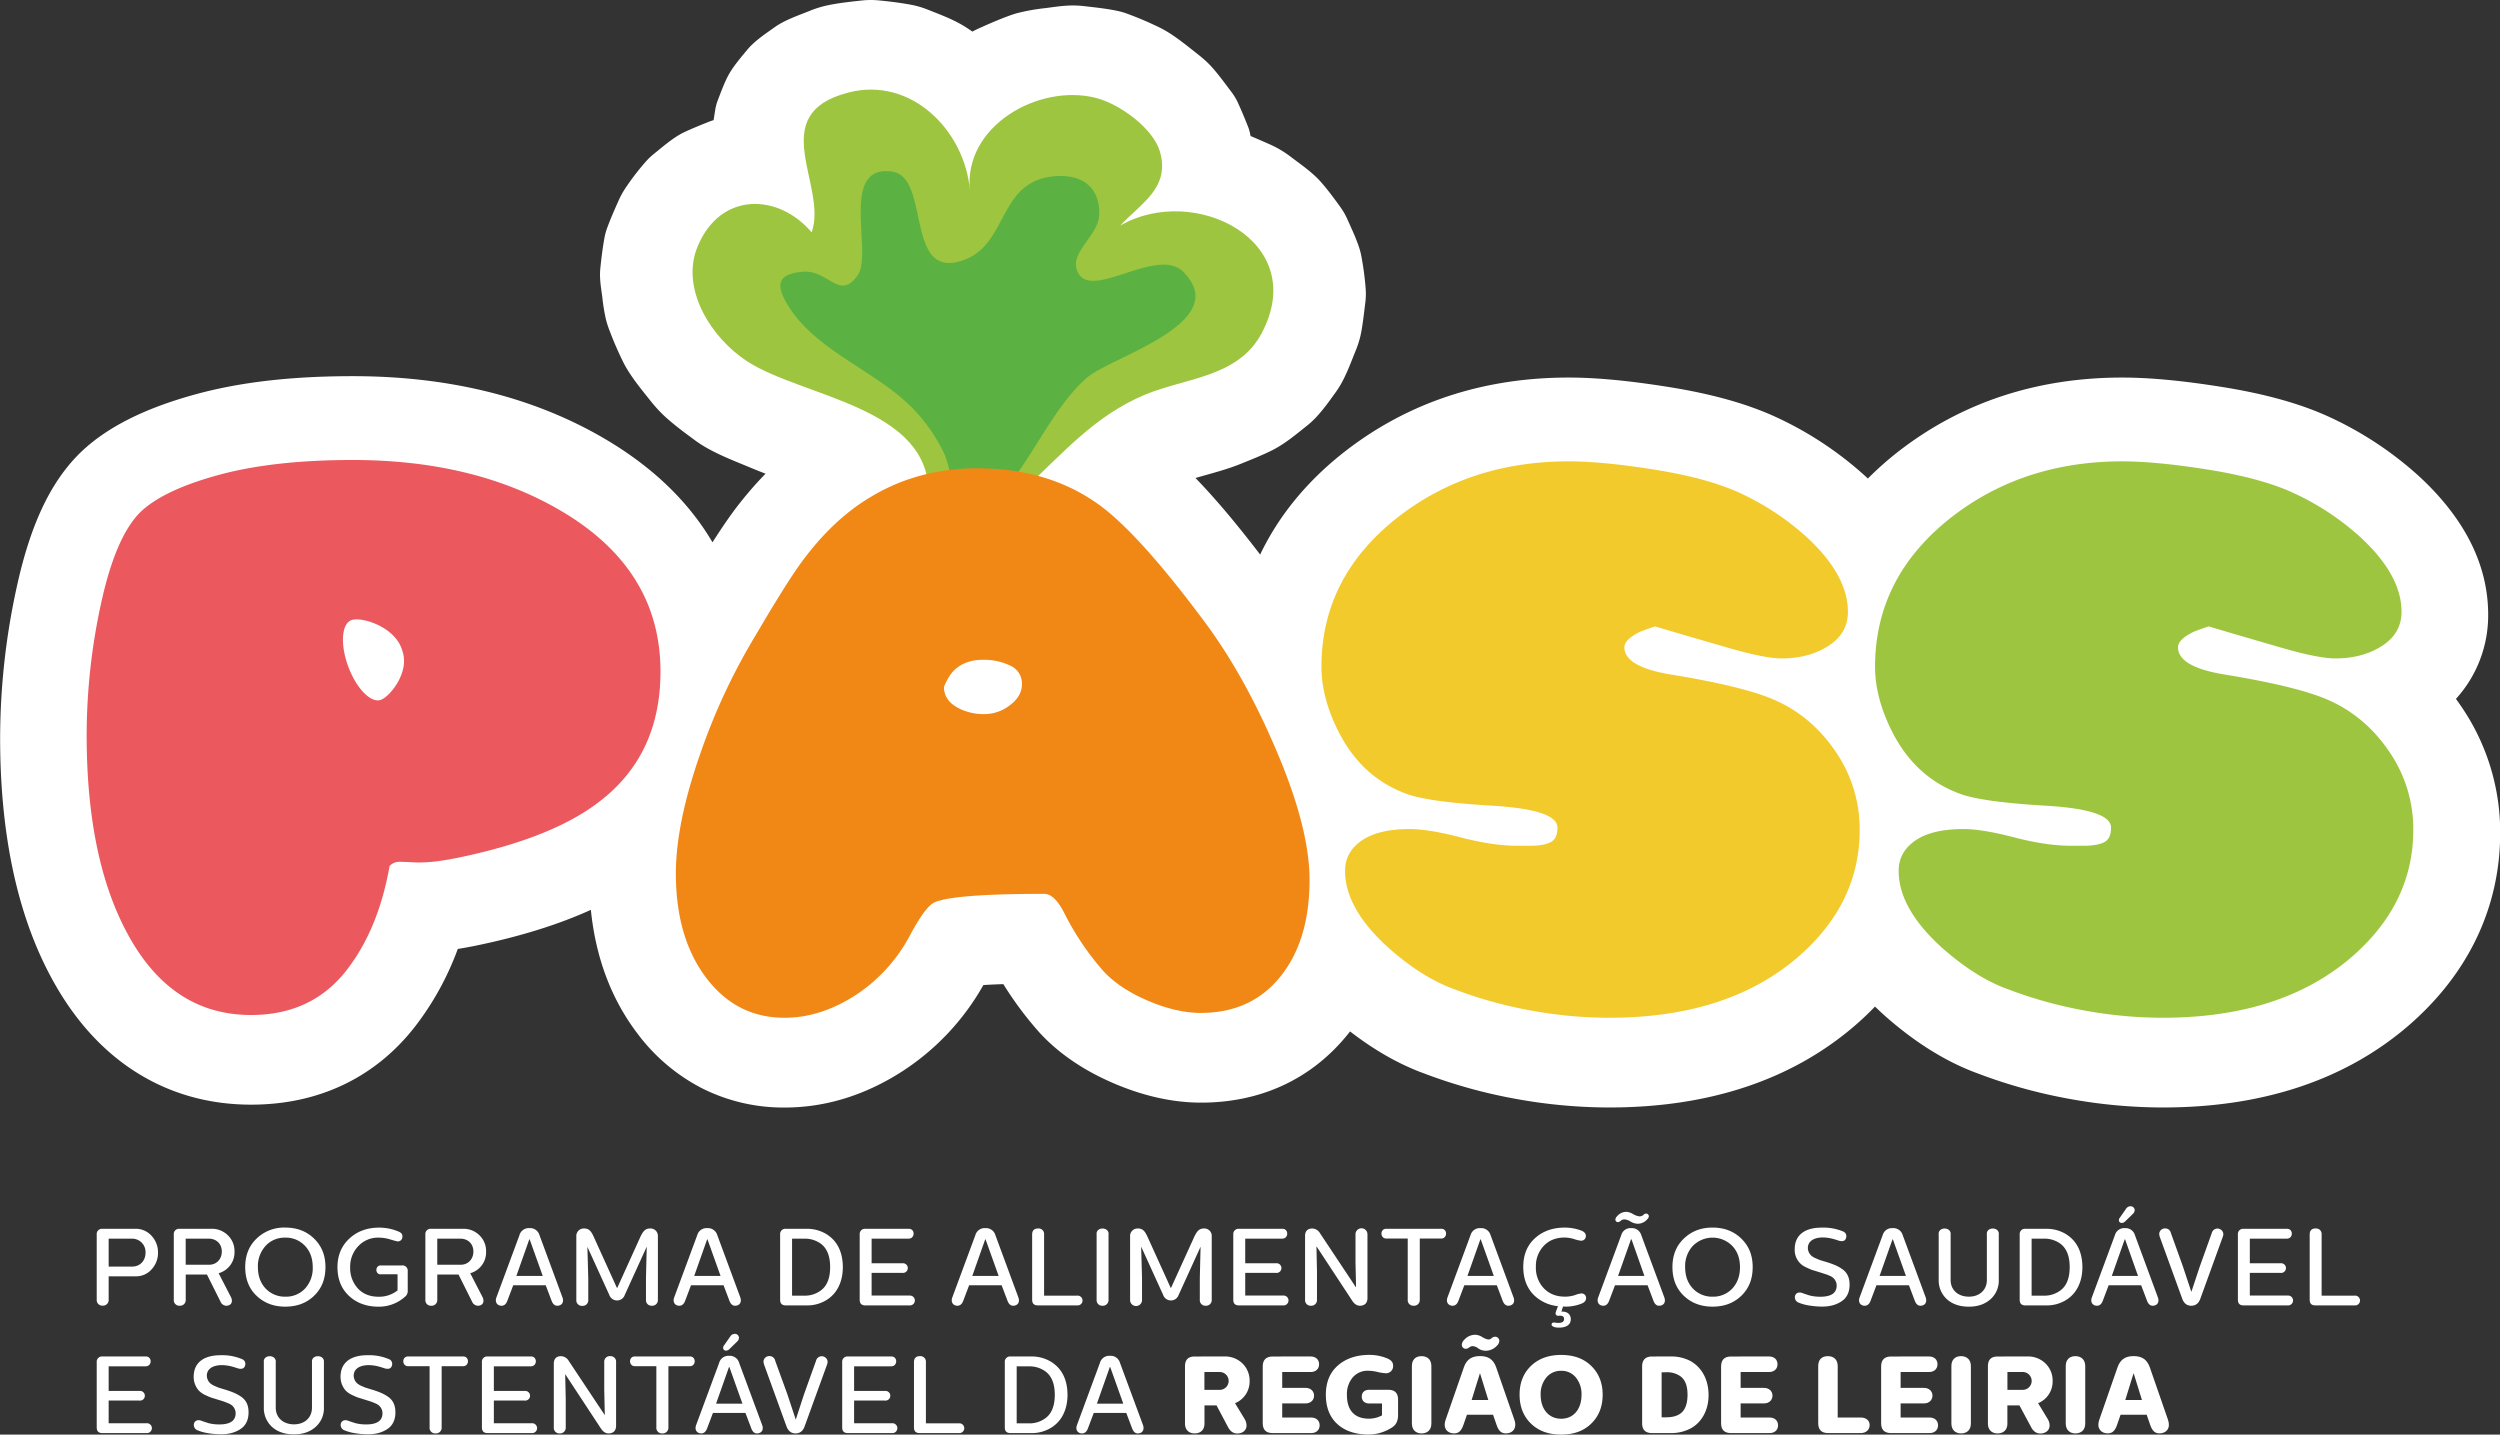<?xml version="1.0" encoding="UTF-8"?>
<svg xmlns="http://www.w3.org/2000/svg" id="Layer_1" data-name="Layer 1" viewBox="0 0 1351.06 775.29">
  <rect x="0" y="0" width="1351.06" height="775.29" fill="#333333" stroke="none"/>
  <defs>
    <style>.cls-1{fill:#fff;}.cls-2{fill:#9ec53f;}.cls-3{fill:#5bb242;}.cls-4{fill:#f18815;}.cls-5{fill:#f2ca2c;}.cls-6{fill:#eb585e;}</style>
  </defs>
  <path class="cls-1" d="M910.34,249.88c-.82-1.21-1.67-2.41-2.53-3.59a67.11,67.11,0,0,0,17.42-45.51c0-26.91-12.71-52.21-37.77-75.19l-.24-.21A190.84,190.84,0,0,0,839.34,93.9l-.22-.1c-15.55-7.1-34.39-12.35-57.59-16.07-21.47-3.43-39.15-5.1-54.08-5.1-46.12,0-86.82,13.44-121,40l-.11.08A177.77,177.77,0,0,0,590,127.2l-1.72-1.61-.23-.2A190.46,190.46,0,0,0,540.17,93.9l-.24-.11c-15.55-7.09-34.39-12.35-57.59-16.06-21.46-3.43-39.15-5.1-54.07-5.1-46.12,0-86.82,13.44-120.95,40l-.12.09c-20.33,15.9-35.63,34.63-45.62,55.57-12.83-16.78-24.35-30.43-34.95-41.38,2.57-.75,5.14-1.46,7.72-2.19,3.75-1.06,7.51-2.15,11.2-3.41,1.82-.62,3.63-1.29,5.41-2,5.62-2.29,11.33-4.51,16.78-7.22,7.1-3.52,13.17-8.68,19.33-13.59s11.05-12,15.53-18.2c4.75-6.61,7.61-14.89,10.61-22.24a51.93,51.93,0,0,0,3.06-10.28c.9-5.07,1.46-10.22,2.1-15.33.11-.88.2-1.77.26-2.66a38.63,38.63,0,0,0,0-4.69,155.59,155.59,0,0,0-2.26-17.48,35.19,35.19,0,0,0-1-4.29c-1.64-5.41-4.16-10.61-6.42-15.74-.59-1.32-1.22-2.6-1.93-3.85a39.41,39.41,0,0,0-2.36-3.62C301.37-24.44,298-29,294.3-33.19c-4.68-5.25-10.88-9.44-16.35-13.6a56.48,56.48,0,0,0-7.63-4.89q-2.06-1.08-4.18-2c-3.23-1.41-6.47-2.86-9.74-4.22-.1-.53-.21-1.06-.32-1.59-.19-.82-.4-1.63-.67-2.43-.11-.34-.24-.69-.37-1-1.68-4.27-3.5-8.63-5.4-12.8A30.25,30.25,0,0,0,247.27-80c-.45-.69-.94-1.36-1.44-2-3-4-6-8.11-9.28-11.94a54.8,54.8,0,0,0-3.8-4c-1.38-1.3-2.82-2.53-4.3-3.7-4.71-3.7-9.37-7.56-14.36-10.89a61.88,61.88,0,0,0-9.53-5.27,172.76,172.76,0,0,0-16.17-6.67,39.86,39.86,0,0,0-4.42-1.15c-5.82-1.2-11.78-1.81-17.67-2.49-1.54-.17-3.09-.28-4.64-.32-5.34-.15-10.52.66-15.82,1.37a109.6,109.6,0,0,0-15.72,2.79c-1.52.44-3,.93-4.51,1.48-5.41,2-10.72,4.32-16,6.69-1.21.55-2.39,1.14-3.56,1.76-1.27-.88-2.55-1.74-3.85-2.56-6.14-3.9-13.35-6.55-20-9.2a48.71,48.71,0,0,0-9.09-2.7c-5.73-1.09-11.54-1.79-17.34-2.37a46.29,46.29,0,0,0-5-.23c-1.57,0-3.13.11-4.69.28-6,.65-12.11,1.3-18.06,2.54a57.21,57.21,0,0,0-10,3.09c-5.85,2.38-13.32,4.86-18.8,8.78-4.81,3.43-10.87,7.4-14.88,12.26-3,3.62-6.75,8-9.37,12.35s-4.81,10.55-6.46,14.78A26.68,26.68,0,0,0-33-71.49c-.25,1.61-.52,3.28-.79,5-.88.27-1.75.57-2.6.91-4.56,1.82-9.18,3.66-13.61,5.78-.76.36-1.5.76-2.23,1.18-4.89,2.86-9.64,7-13.8,10.35a36.29,36.29,0,0,0-3.7,3.42A132.51,132.51,0,0,0-80.78-30.72a43.65,43.65,0,0,0-3,4.91c-.44.84-.85,1.69-1.24,2.55-2.17,4.82-4.32,9.7-6.16,14.66a35,35,0,0,0-1.65,6c-.94,5.25-1.6,10.61-2.15,15.9-.11,1-.17,2-.19,3.07-.1,4.29.66,8.52,1.23,12.77a99,99,0,0,0,2.07,12.5,51.53,51.53,0,0,0,2,6A184.71,184.71,0,0,0-82.2,65.15c3.93,7.39,9.5,14,14.66,20.49a73.05,73.05,0,0,0,8.78,9.24C-54.08,99-49,102.74-44,106.43q2.12,1.56,4.35,2.94c8.17,5,17.45,8.46,26.22,12.13,2.56,1.07,5.13,2.09,7.71,3.08a200.9,200.9,0,0,0-18,21.28l-.07.1c-3,4.14-6.53,9.32-10.6,15.71-11.66-19.85-30-39.34-58.09-55.86-38.27-22.52-84.11-33.93-136.26-33.93-33.38,0-61.41,3.26-85.71,10-28.15,7.8-48.63,18.39-62.6,32.36l-.44.45c-15.4,15.83-25.92,38.74-33.11,72.1a382.87,382.87,0,0,0-8.77,80.63c0,51.75,9.21,95.15,27.38,129,11.56,21.64,26.37,38.55,44,50.25,18.92,12.54,40.55,18.9,64.28,18.9,36.37,0,67-14.55,88.52-42.14a156.67,156.67,0,0,0,23.15-42c2.9-.47,6.1-1.05,9.66-1.76l.33-.07c23.89-4.95,44.41-11.35,61.93-19.31,2.6,25.76,11,48.11,25,66.62a101.63,101.63,0,0,0,34.81,29.68,97.73,97.73,0,0,0,44.9,10.54c21.79,0,43-6.45,63-19.19a133.56,133.56,0,0,0,44.41-47c2.88-.19,6.44-.36,10.79-.5a189.07,189.07,0,0,0,19.14,25.73l.54.6c10.28,11.17,23.81,20.38,40.18,27.36,16.09,6.87,31.9,10.35,47,10.35,32.37,0,59.82-12.79,79.35-37,.4-.49.79-1,1.17-1.48,13.26,10.26,26.72,17.89,40.15,22.75a278.46,278.46,0,0,0,49.1,13.64,283.25,283.25,0,0,0,50.76,4.71c53.64,0,98-14.65,132-43.55l.08-.07q6.17-5.26,11.6-10.92,2.79,2.73,5.8,5.42l.31.27c16.27,14.23,32.93,24.49,49.55,30.5a277.88,277.88,0,0,0,49.09,13.64,283.34,283.34,0,0,0,50.76,4.71c53.65,0,98.05-14.65,132-43.54l.09-.08c32.88-28.13,50.26-64.39,50.26-104.85A120.17,120.17,0,0,0,910.34,249.88Z" transform="translate(419.44 131.41)"></path>
  <path class="cls-2" d="M82,141.32a53,53,0,0,0,.38-5.36,30.09,30.09,0,0,1-3.87-8.62Z" transform="translate(419.44 131.41)"></path>
  <path class="cls-2" d="M186-9.49c11.1-12.09,26.84-20.19,21.52-39.66C204-62,185.57-75.28,172.83-78.5c-31.15-7.88-71.53,15.31-68.12,49.87C101.94-60.81,73.1-90.11,39.19-81.44c-45.79,11.7-11,50.6-20,75.61C1.53-26.8-30-28.21-42.46,1.85-52,24.91-34.72,51.63-15.44,64c30.12,19.35,98.9,24.49,97.82,72,11.64,17.47,38.33,9.27,52-3.38,21-19.38,37.83-39.38,64.87-50.7,22.06-9.24,50.39-9.32,63.09-33.15C289-1.27,225.61-32.55,186-9.49Z" transform="translate(419.44 131.41)"></path>
  <path class="cls-3" d="M220.05,15.51C205.48.89,167.72,33.59,162.34,13.77c-2.58-9.47,11.9-18.38,12.25-29,.53-16-10.41-22.53-25.39-20.81C120.41-32.7,125-.36,102.58,8.67,68.91,22.23,83.93-35.53,62.79-38.66c-29-4.29-10.32,44.3-18.71,56-10,14-15.64-3-29.57-1.89C-.65,16.62-.17,23.81,7.68,35.62,22,57.21,51.12,68.48,69.77,85.42a89.15,89.15,0,0,1,21,28.24c4.34,9.41,3.73,23.87,12.54,30.11a16.81,16.81,0,0,0,3,4.8c26.35-15.3,38.12-55.31,61.71-75.9C180.9,61.45,247.44,43,220.05,15.51Z" transform="translate(419.44 131.41)"></path>
  <path class="cls-4" d="M288.27,344.11q0,32.75-15.8,52.31T229.57,416q-13.19,0-28.6-6.58t-24.09-16a147.76,147.76,0,0,1-21.08-31.24q-5.27-10.53-10.91-10.53-48.55,0-59.08,4.51Q80.91,358,72.26,374.22a87.36,87.36,0,0,1-29.92,32.55Q23.71,418.62,4.52,418.62q-26,0-42.34-21.63t-16.37-56.27q0-27.09,13.17-64.73a333.4,333.4,0,0,1,30.11-64.35q16.54-28.23,24.84-39.52,16.93-23,37.25-35,25.59-15.43,57.58-15.44,39.13,0,66.61,20.33,22.2,16.56,58,65.1,19.95,27.48,36.13,65.11Q288.27,315.51,288.27,344.11ZM132.85,238.36a10.54,10.54,0,0,0-6.21-10,32.28,32.28,0,0,0-14.87-3.19q-10.92,0-16.93,7.15a31.75,31.75,0,0,0-4.14,7.53q0,7.51,8.28,11.66a29.81,29.81,0,0,0,13.54,3,22.47,22.47,0,0,0,13.93-4.89Q132.84,244.76,132.85,238.36Z" transform="translate(419.44 131.41)"></path>
  <path class="cls-5" d="M585.58,317q0,40.28-33.88,69.25-38,32.37-101.6,32.36a234.87,234.87,0,0,1-42.34-3.95,229.29,229.29,0,0,1-41.21-11.47q-16.94-6-35-21.83-24.09-21.45-24.08-42.15,0-10.17,9-16.37t26-6.21q10.17,0,27.48,4.51t30.48,4.52h7.15c4.76,0,8.4-.62,10.91-1.89s3.77-3.88,3.77-7.9q0-9.78-35.19-11.85t-46.86-6.59q-24.07-9-36.5-33.87-9-18.06-9-34.62,0-48.54,41.4-80.91,38.74-30.1,92.2-30.11,18.44,0,46.66,4.52t45.54,12.42a142.75,142.75,0,0,1,36.13,23.71q22.57,20.7,22.58,40.64,0,11.67-10.54,18.44t-25.21,6.77q-9,0-28.6-5.64t-39.9-11.67c-3.76,1.26-6.52,2.26-8.28,3q-8.28,4.14-8.27,8.27,0,10.54,24.83,14.68,39.14,6.39,55.7,13.54,20.33,8.67,33.5,28A73.89,73.89,0,0,1,585.58,317Z" transform="translate(419.44 131.41)"></path>
  <path class="cls-2" d="M884.76,317q0,40.28-33.87,69.25-38,32.37-101.61,32.36a235,235,0,0,1-42.34-3.95,229.29,229.29,0,0,1-41.21-11.47q-16.93-6-35-21.83-24.09-21.45-24.08-42.15,0-10.17,9-16.37t26-6.21q10.15,0,27.47,4.51t30.49,4.52h7.15c4.76,0,8.4-.62,10.91-1.89s3.76-3.88,3.76-7.9q0-9.78-35.18-11.85t-46.86-6.59q-24.09-9-36.5-33.87-9-18.06-9-34.62,0-48.54,41.4-80.91,38.76-30.1,92.2-30.11,18.43,0,46.67,4.52t45.53,12.42a142.81,142.81,0,0,1,36.14,23.71q22.58,20.7,22.57,40.64,0,11.67-10.53,18.44t-25.22,6.77q-9,0-28.6-5.64t-39.89-11.67c-3.77,1.26-6.53,2.26-8.28,3q-8.28,4.14-8.28,8.27,0,10.54,24.84,14.68,39.14,6.39,55.7,13.54,20.31,8.67,33.49,28A73.82,73.82,0,0,1,884.76,317Z" transform="translate(419.44 131.41)"></path>
  <path class="cls-6" d="M-116.29,144.65Q-163,117.19-228.81,117.18q-43.29,0-73.2,8.28t-42,20.32q-13.18,13.54-20.89,49.3a334.93,334.93,0,0,0-7.71,70.75q0,66.24,21.82,106.88,23.72,44.42,67,44.41,32.74,0,51.56-24.09,17.31-22.2,23.33-56.45a7.24,7.24,0,0,1,5.27-2.25c1.51,0,4.64.13,9.41.37a86.41,86.41,0,0,0,10.35-.57q4.69-.56,12.23-2.06,50.81-10.53,76.4-30.48,32.73-25.21,32.74-70Q-62.47,176.26-116.29,144.65Zm-114.94,84.19c-4.4-11.88-3.66-23.12,1.67-25.1s22.67,3.24,27.08,15.12c.12.34.2.66.31,1,.06.17.19.33.24.5s.06.39.11.59c3.58,11.08-6.77,24-11.78,25.85C-218.93,248.76-226.82,240.73-231.23,228.84Z" transform="translate(419.44 131.41)"></path>
  <path class="cls-1" d="M-346.41,532.66a11.42,11.42,0,0,1,8.87,3.78,13,13,0,0,1,3.49,9,13,13,0,0,1-3.43,9.11,11.1,11.1,0,0,1-8.75,3.79h-14.49v12.54a3.06,3.06,0,0,1-3.26,3.31,3,3,0,0,1-3.19-3.31V535.74a2.81,2.81,0,0,1,3-3.08ZM-360.72,538v15.08h12.77c4.2,0,7.16-3.19,7.16-7.51A7.22,7.22,0,0,0-348.3,538Z" transform="translate(419.44 131.41)"></path>
  <path class="cls-1" d="M-305.43,532.66a12.24,12.24,0,0,1,9.17,3.55,11.74,11.74,0,0,1,3.55,8.75,11.71,11.71,0,0,1-8.58,11.71l6.57,12.72a4.24,4.24,0,0,1,.59,2.19c0,1.83-1.42,2.66-3,2.66a3.47,3.47,0,0,1-3.13-2.19l-7.34-14.67h-11.47v13.55a3.06,3.06,0,0,1-3.25,3.31,3,3,0,0,1-3.2-3.31V535.74a2.82,2.82,0,0,1,3-3.08ZM-319.09,538v14.08h12.72c4,0,6.8-3.08,6.8-7.1,0-4.2-2.9-7-7.16-7Z" transform="translate(419.44 131.41)"></path>
  <path class="cls-1" d="M-249.66,538c4.08,4,6.1,9,6.1,15.38s-2,11.47-6.1,15.44-9.28,5.91-15.61,5.91-11.47-2-15.56-5.91-6.09-9.11-6.09-15.44,2-11.42,6.09-15.38a21.4,21.4,0,0,1,15.56-6C-258.94,532-253.74,534-249.66,538Zm-26.2,3.85a16.16,16.16,0,0,0-4.2,11.53c0,4.79,1.42,8.63,4.2,11.59a14.32,14.32,0,0,0,10.65,4.38A14.09,14.09,0,0,0-254.62,565a16.26,16.26,0,0,0,4.19-11.59c0-4.79-1.42-8.64-4.19-11.53a14,14,0,0,0-10.65-4.44A13.93,13.93,0,0,0-275.86,541.83Z" transform="translate(419.44 131.41)"></path>
  <path class="cls-1" d="M-204.06,534.14c1.6.65,2.25,1.65,2.07,3a2.41,2.41,0,0,1-2.78,2.3c-.3-.06-1.54-.35-3.67-1a21.07,21.07,0,0,0-6.27-1,14.51,14.51,0,0,0-11.17,4.67,15.91,15.91,0,0,0-4.32,11.36,16.22,16.22,0,0,0,4.14,11.41c2.78,3,6.5,4.5,11.29,4.5a16,16,0,0,0,10.18-3.43v-8.7h-8.87c-3.43.36-3.43-5,0-4.79h11.23a2.85,2.85,0,0,1,3.14,3.08v10.59a3.89,3.89,0,0,1-1.54,3.31,21.14,21.14,0,0,1-14.14,5.32c-6.62,0-12-2-16.14-5.91s-6.15-9.11-6.15-15.44,2.13-11.42,6.33-15.38,9.64-6,16.2-6A26.71,26.71,0,0,1-204.06,534.14Z" transform="translate(419.44 131.41)"></path>
  <path class="cls-1" d="M-169.46,532.66a12.22,12.22,0,0,1,9.16,3.55,11.74,11.74,0,0,1,3.55,8.75,11.71,11.71,0,0,1-8.57,11.71l6.56,12.72a4.15,4.15,0,0,1,.59,2.19c0,1.83-1.42,2.66-3,2.66a3.49,3.49,0,0,1-3.14-2.19l-7.33-14.67h-11.48v13.55a3.06,3.06,0,0,1-3.25,3.31,3,3,0,0,1-3.19-3.31V535.74a2.81,2.81,0,0,1,3-3.08ZM-183.13,538v14.08h12.72c4,0,6.8-3.08,6.8-7.1,0-4.2-2.9-7-7.15-7Z" transform="translate(419.44 131.41)"></path>
  <path class="cls-1" d="M-115.47,569.74c1,2.78-.53,4.5-2.84,4.5-1.42,0-2.42-1-3.07-2.78l-3.14-8.28h-17.56l-3.14,8.28c-.65,1.83-1.71,2.78-3.19,2.78-2.19,0-3.73-1.78-2.78-4.44l12.48-33.71a5.2,5.2,0,0,1,5.38-3.79,5.26,5.26,0,0,1,5.44,3.79Zm-17.74-31.4h-.18l-7,19.81h14.26Z" transform="translate(419.44 131.41)"></path>
  <path class="cls-1" d="M-63.9,536.74v34.19a3.06,3.06,0,0,1-3.25,3.31,3,3,0,0,1-3.19-3.31V559.27l.41-16.79H-70l-11.83,26a4.36,4.36,0,0,1-4.14,2.9,4.43,4.43,0,0,1-4.2-3l-11.77-25.84H-102l.47,16.79v11.66a3,3,0,0,1-3.19,3.31,3,3,0,0,1-3.26-3.31V536.8a4.05,4.05,0,0,1,4.14-4.32c2.66,0,3.85,1.36,5.27,4.5l12.53,27.62h.18l12.54-27.68c1.48-3.08,2.66-4.44,5.32-4.44A4,4,0,0,1-63.9,536.74Z" transform="translate(419.44 131.41)"></path>
  <path class="cls-1" d="M-19.36,569.74c.94,2.78-.54,4.5-2.84,4.5-1.42,0-2.43-1-3.08-2.78l-3.13-8.28H-46l-3.13,8.28c-.65,1.83-1.72,2.78-3.2,2.78-2.19,0-3.72-1.78-2.78-4.44l12.48-33.71a5.2,5.2,0,0,1,5.38-3.79,5.28,5.28,0,0,1,5.45,3.79Zm-17.75-31.4h-.17l-7,19.81h14.25Z" transform="translate(419.44 131.41)"></path>
  <path class="cls-1" d="M16.83,532.66a20.29,20.29,0,0,1,9.88,2.6c6.15,3.61,9.28,9.64,9.34,18.1,0,7.75-3,14.49-9.34,18.1a19.62,19.62,0,0,1-9.88,2.6H5.24c-2.07,0-3.08-1-3.08-3.08V535.74a2.83,2.83,0,0,1,3.08-3.08ZM8.61,538V568.8h6.8a14.34,14.34,0,0,0,8.46-2.61c3.55-2.42,5.32-6.74,5.32-12.83,0-6.45-2-10.82-5.86-13.19A14.63,14.63,0,0,0,15.41,538Z" transform="translate(419.44 131.41)"></path>
  <path class="cls-1" d="M71.42,532.66c3.84-.3,3.84,5.5,0,5.32H51.6v13.31H68.22a2.62,2.62,0,1,1,0,5.2H51.6v12.25H72.07a2.67,2.67,0,1,1,0,5.32H48.23c-2.07,0-3.07-1-3.07-3.08V535.74a2.83,2.83,0,0,1,3.07-3.08Z" transform="translate(419.44 131.41)"></path>
  <path class="cls-1" d="M130.91,569.74c1,2.78-.53,4.5-2.84,4.5-1.42,0-2.42-1-3.07-2.78l-3.14-8.28H104.3l-3.14,8.28c-.65,1.83-1.71,2.78-3.19,2.78-2.19,0-3.73-1.78-2.78-4.44l12.48-33.71a5.2,5.2,0,0,1,5.38-3.79,5.27,5.27,0,0,1,5.44,3.79Zm-17.74-31.4H113l-7,19.81h14.26Z" transform="translate(419.44 131.41)"></path>
  <path class="cls-1" d="M144.81,535.79v33h17.8a2.65,2.65,0,1,1,0,5.26H141.44c-2.07,0-3.08-1-3.08-3.08V535.79c0-2.18,1.07-3.31,3.2-3.31A3,3,0,0,1,144.81,535.79Z" transform="translate(419.44 131.41)"></path>
  <path class="cls-1" d="M179.64,570.93a3.06,3.06,0,0,1-3.25,3.31,3,3,0,0,1-3.19-3.31V535.79c-.54-4.37,6.92-4.37,6.44,0Z" transform="translate(419.44 131.41)"></path>
  <path class="cls-1" d="M235.41,536.74v34.19a3.06,3.06,0,0,1-3.25,3.31,3,3,0,0,1-3.19-3.31V559.27l.41-16.79h-.06l-11.83,26a4.36,4.36,0,0,1-4.14,2.9,4.43,4.43,0,0,1-4.2-3l-11.77-25.84h-.11l.47,16.79v11.66a3.23,3.23,0,1,1-6.45,0V536.8a4.05,4.05,0,0,1,4.14-4.32c2.66,0,3.85,1.36,5.27,4.5l12.54,27.62h.17L226,536.92c1.48-3.08,2.66-4.44,5.32-4.44A4,4,0,0,1,235.41,536.74Z" transform="translate(419.44 131.41)"></path>
  <path class="cls-1" d="M273.32,532.66c3.85-.3,3.85,5.5,0,5.32H253.51v13.31h16.62a2.62,2.62,0,1,1,0,5.2H253.51v12.25H274a2.67,2.67,0,1,1,0,5.32H250.14c-2.07,0-3.08-1-3.08-3.08V535.74a2.83,2.83,0,0,1,3.08-3.08Z" transform="translate(419.44 131.41)"></path>
  <path class="cls-1" d="M319.57,535.79V570.1c0,2.6-1.48,4.14-4.08,4.14-1.66,0-3.08-1-4.2-2.78L292.13,542.3H292l.29,13.43v15.2a3.08,3.08,0,0,1-3.31,3.31,3,3,0,0,1-3.13-3.31V536.5c0-2.54,1.36-4,3.9-4a5,5,0,0,1,4.2,2.6l19.34,29.1h.12l-.3-13.48V535.79a3.23,3.23,0,1,1,6.45,0Z" transform="translate(419.44 131.41)"></path>
  <path class="cls-1" d="M359.19,532.66c3.85-.3,3.79,5.5,0,5.26H347.84v33a3.08,3.08,0,0,1-3.31,3.31,3,3,0,0,1-3.2-3.31v-33H330c-3.79.24-3.85-5.56,0-5.26Z" transform="translate(419.44 131.41)"></path>
  <path class="cls-1" d="M398.52,569.74c1,2.78-.53,4.5-2.83,4.5-1.42,0-2.43-1-3.08-2.78l-3.14-8.28H371.91l-3.14,8.28c-.65,1.83-1.71,2.78-3.19,2.78-2.19,0-3.73-1.78-2.78-4.44l12.48-33.71a5.2,5.2,0,0,1,5.38-3.79,5.26,5.26,0,0,1,5.44,3.79Zm-17.74-31.4h-.18l-7,19.81h14.25Z" transform="translate(419.44 131.41)"></path>
  <path class="cls-1" d="M414.85,541.89a15.75,15.75,0,0,0-4.26,11.41,16,16,0,0,0,4.31,11.53c2.9,3,6.69,4.5,11.42,4.5a17.48,17.48,0,0,0,5.38-.83,13.86,13.86,0,0,1,3.31-.89,2.44,2.44,0,0,1,2.72,2.37c.06,1.36-.77,2.42-2.36,3.07a23,23,0,0,1-9.17,1.66c-.24,0-.77-.06-.95-.06l-.88,2.78c2.84-.24,5.08,1.24,5.08,4.08,0,3.26-2.78,4.56-6.38,4.56a8,8,0,0,1-2.67-.36c-1-.41-1.47-.89-1.3-1.54s.71-1,1.66-.82a12.57,12.57,0,0,0,2.07.17c1.95,0,3-.71,3-2.07s-.77-1.83-2.31-1.83c-.18,0-.65.06-.83.06-1.24,0-1.71-.89-1.3-2.13l1.12-3.08a21.52,21.52,0,0,1-13.66-6.68c-3.37-3.78-5.08-8.63-5.08-14.49,0-6.51,2.07-11.65,6.27-15.5s9.58-5.79,16.26-5.79a25.7,25.7,0,0,1,8.93,1.65c1.6.66,2.43,1.66,2.37,3a2.49,2.49,0,0,1-2.72,2.43,15.58,15.58,0,0,1-3.49-.83,19.76,19.76,0,0,0-5.21-.89C421.47,537.39,417.68,538.87,414.85,541.89Z" transform="translate(419.44 131.41)"></path>
  <path class="cls-1" d="M480,569.74c1,2.78-.53,4.5-2.84,4.5-1.42,0-2.42-1-3.07-2.78l-3.14-8.28H453.34l-3.13,8.28c-.65,1.83-1.71,2.78-3.19,2.78-2.19,0-3.73-1.78-2.78-4.44l12.48-33.71a5.19,5.19,0,0,1,5.38-3.79,5.27,5.27,0,0,1,5.44,3.79Zm-8.34-43.94a2.47,2.47,0,0,1-.83,1.65,6.83,6.83,0,0,1-5.2,2.49,8.1,8.1,0,0,1-3.85-1.18,7.24,7.24,0,0,0-3.31-1.19,3.26,3.26,0,0,0-2.19.89,2,2,0,0,1-1.3.59,1.36,1.36,0,0,1-1.42-1.42,2.47,2.47,0,0,1,.83-1.65,6.61,6.61,0,0,1,5.09-2.49,7.93,7.93,0,0,1,3.66,1.24c2.9,1.6,4.5,1.48,5.68.3a1.82,1.82,0,0,1,1.36-.59A1.43,1.43,0,0,1,471.62,525.8Zm-9.4,12.54H462l-7,19.81h14.25Z" transform="translate(419.44 131.41)"></path>
  <path class="cls-1" d="M521.65,538c4.08,4,6.1,9,6.1,15.38s-2,11.47-6.1,15.44-9.28,5.91-15.61,5.91-11.47-2-15.55-5.91-6.1-9.11-6.1-15.44,2-11.42,6.1-15.38,9.22-6,15.55-6S517.57,534,521.65,538Zm-26.2,3.85a16.16,16.16,0,0,0-4.2,11.53c0,4.79,1.42,8.63,4.2,11.59a14.32,14.32,0,0,0,10.65,4.38A14.09,14.09,0,0,0,516.69,565c2.78-3,4.2-6.8,4.2-11.59s-1.42-8.64-4.2-11.53a14.92,14.92,0,0,0-21.24,0Z" transform="translate(419.44 131.41)"></path>
  <path class="cls-1" d="M576.54,534.08a2.72,2.72,0,0,1,1.83,2.84c-.3,2.13-1.6,2.84-4,2.19-.48-.18-2.31-.77-3.49-1.07a23,23,0,0,0-5.21-.71c-5.2.06-8.1,2.25-8.1,5.74a5.79,5.79,0,0,0,1.83,4.08,9.77,9.77,0,0,0,2.19,1.36l2.37,1,2.9.88a52.85,52.85,0,0,1,5,1.72,21.75,21.75,0,0,1,4,2.13c2.9,1.89,4.26,4.67,4.26,8.63s-1.42,7-4.26,8.93-6.56,3-11.11,2.9a46.36,46.36,0,0,1-6.87-.65,23.35,23.35,0,0,1-5.26-1.48,3.08,3.08,0,0,1-2.07-3.13c.18-1.84,1.72-2.72,3.67-2.19l1.3.47,2.9.95a23.43,23.43,0,0,0,5.85.71c5.92,0,8.87-2,8.87-6.09a5.57,5.57,0,0,0-1.77-4,6.72,6.72,0,0,0-2.13-1.3,23.06,23.06,0,0,0-2.48-.94l-3-.95-4-1.24c-1-.36-2.13-.89-3.49-1.54a10.15,10.15,0,0,1-5.8-9.64c0-7.87,5.74-11.65,14.49-11.65A27.32,27.32,0,0,1,576.54,534.08Z" transform="translate(419.44 131.41)"></path>
  <path class="cls-1" d="M621.25,569.74c.94,2.78-.54,4.5-2.84,4.5-1.42,0-2.43-1-3.08-2.78l-3.13-8.28H594.63l-3.13,8.28c-.65,1.83-1.72,2.78-3.2,2.78-2.18,0-3.72-1.78-2.78-4.44L598,536.09a5.2,5.2,0,0,1,5.39-3.79,5.27,5.27,0,0,1,5.44,3.79Zm-17.75-31.4h-.17l-7,19.81h14.25Z" transform="translate(419.44 131.41)"></path>
  <path class="cls-1" d="M660.75,560.16a13.45,13.45,0,0,1-4.49,10.59c-3,2.66-6.86,4-11.71,4s-8.93-1.36-11.89-4.08a13.74,13.74,0,0,1-4.38-10.47V535.79c-.53-4.37,6.92-4.37,6.45,0v24.55c0,5.38,4,9,9.88,9,5.73,0,9.7-3.61,9.7-9V535.79c-.54-4.37,6.92-4.37,6.44,0Z" transform="translate(419.44 131.41)"></path>
  <path class="cls-1" d="M686.71,532.66a20.26,20.26,0,0,1,9.88,2.6c6.15,3.61,9.29,9.64,9.35,18.1,0,7.75-3,14.49-9.35,18.1a19.62,19.62,0,0,1-9.88,2.6H675.12c-2.07,0-3.07-1-3.07-3.08V535.74a2.83,2.83,0,0,1,3.07-3.08ZM678.49,538V568.8h6.8a14.29,14.29,0,0,0,8.46-2.61c3.55-2.42,5.32-6.74,5.32-12.83,0-6.45-2-10.82-5.85-13.19a14.68,14.68,0,0,0-7.93-2.19Z" transform="translate(419.44 131.41)"></path>
  <path class="cls-1" d="M746.74,569.74c1,2.78-.53,4.5-2.84,4.5-1.42,0-2.42-1-3.07-2.78l-3.14-8.28H720.13L717,571.46c-.65,1.83-1.71,2.78-3.19,2.78-2.19,0-3.73-1.78-2.78-4.44l12.48-33.71a5.2,5.2,0,0,1,5.38-3.79,5.27,5.27,0,0,1,5.44,3.79ZM729,538.34h-.18l-7,19.81H736Zm5.2-15.56a3.32,3.32,0,0,1-1.18,2l-4,3.91a2.61,2.61,0,0,1-1.83.82,1.51,1.51,0,0,1-1.54-1.47,2.52,2.52,0,0,1,.59-1.48l3.19-4.56a3,3,0,0,1,2.61-1.53A2.2,2.2,0,0,1,734.2,522.78Z" transform="translate(419.44 131.41)"></path>
  <path class="cls-1" d="M782.11,535.44a4.73,4.73,0,0,1-.3,1.54l-12.18,33.59c-.89,2.43-2.54,3.67-4.85,3.67s-3.9-1.24-4.85-3.67L747.75,537a10.14,10.14,0,0,1-.3-1.54,3.09,3.09,0,0,1,3.31-3,3.05,3.05,0,0,1,3,2.49l6.45,17.92,4.55,13.72h.12L769.39,553l6.45-18a3.18,3.18,0,0,1,6.27.47Z" transform="translate(419.44 131.41)"></path>
  <path class="cls-1" d="M816.23,532.66c3.85-.3,3.85,5.5,0,5.32H796.42v13.31H813a2.62,2.62,0,1,1,0,5.2H796.42v12.25h20.46a2.67,2.67,0,1,1,0,5.32H793.05c-2.07,0-3.08-1-3.08-3.08V535.74a2.83,2.83,0,0,1,3.08-3.08Z" transform="translate(419.44 131.41)"></path>
  <path class="cls-1" d="M835.22,535.79v33H853a2.65,2.65,0,1,1,0,5.26H831.84c-2.07,0-3.07-1-3.07-3.08V535.79c0-2.18,1.06-3.31,3.19-3.31A3,3,0,0,1,835.22,535.79Z" transform="translate(419.44 131.41)"></path>
  <path class="cls-1" d="M-340.91,601.66c3.84-.3,3.84,5.5,0,5.32h-19.81v13.31h16.62a2.62,2.62,0,1,1,0,5.2h-16.62v12.25h20.46a2.67,2.67,0,1,1,0,5.32H-364.1c-2.07,0-3.07-1-3.07-3.08V604.73a2.82,2.82,0,0,1,3.07-3.07Z" transform="translate(419.44 131.41)"></path>
  <path class="cls-1" d="M-288.69,603.08a2.71,2.71,0,0,1,1.83,2.84c-.29,2.12-1.59,2.83-4,2.18-.47-.17-2.31-.76-3.49-1.06a22.22,22.22,0,0,0-5.2-.71c-5.21.06-8.11,2.25-8.11,5.74a5.76,5.76,0,0,0,1.84,4.08,9.67,9.67,0,0,0,2.19,1.36l2.36,1,2.9.89a50.48,50.48,0,0,1,5,1.72,22.61,22.61,0,0,1,4,2.12c2.9,1.9,4.26,4.68,4.26,8.64s-1.42,7-4.26,8.93-6.57,3-11.12,2.9a46.23,46.23,0,0,1-6.86-.65,23.73,23.73,0,0,1-5.26-1.48,3.08,3.08,0,0,1-2.07-3.14c.17-1.83,1.71-2.72,3.66-2.18l1.3.47,2.9.95a23.52,23.52,0,0,0,5.86.71c5.91,0,8.87-2,8.87-6.1a5.57,5.57,0,0,0-1.78-4A6.77,6.77,0,0,0-296,627c-1-.41-1.84-.77-2.49-1l-3-.94-4-1.24c-.95-.36-2.13-.89-3.49-1.54a11.14,11.14,0,0,1-3.07-2.25,11.12,11.12,0,0,1-2.72-7.39c0-7.87,5.73-11.65,14.49-11.65A27.27,27.27,0,0,1-288.69,603.08Z" transform="translate(419.44 131.41)"></path>
  <path class="cls-1" d="M-244.39,629.16a13.44,13.44,0,0,1-4.5,10.59c-3,2.66-6.86,4-11.71,4s-8.93-1.36-11.89-4.08a13.77,13.77,0,0,1-4.37-10.47V604.79c-.54-4.37,6.92-4.37,6.44,0v24.55c0,5.38,4,9,9.88,9,5.74,0,9.7-3.61,9.7-9V604.79c-.53-4.37,6.92-4.37,6.45,0Z" transform="translate(419.44 131.41)"></path>
  <path class="cls-1" d="M-209.32,603.08a2.71,2.71,0,0,1,1.83,2.84c-.3,2.12-1.6,2.83-4,2.18-.48-.17-2.31-.76-3.49-1.06a22.31,22.31,0,0,0-5.21-.71c-5.2.06-8.1,2.25-8.1,5.74a5.79,5.79,0,0,0,1.83,4.08,10.15,10.15,0,0,0,2.19,1.36l2.37,1,2.9.89a50.15,50.15,0,0,1,5,1.72,22.33,22.33,0,0,1,4,2.12c2.89,1.9,4.25,4.68,4.25,8.64s-1.42,7-4.25,8.93-6.57,3-11.12,2.9a46.11,46.11,0,0,1-6.86-.65,23.85,23.85,0,0,1-5.27-1.48,3.08,3.08,0,0,1-2.07-3.14c.18-1.83,1.72-2.72,3.67-2.18l1.3.47,2.9.95a23.43,23.43,0,0,0,5.85.71c5.92,0,8.87-2,8.87-6.1a5.57,5.57,0,0,0-1.77-4,6.72,6.72,0,0,0-2.13-1.3,25.91,25.91,0,0,0-2.48-1l-3-.94-4-1.24c-.95-.36-2.13-.89-3.49-1.54a11.21,11.21,0,0,1-3.08-2.25,11.12,11.12,0,0,1-2.72-7.39c0-7.87,5.74-11.65,14.49-11.65A27.32,27.32,0,0,1-209.32,603.08Z" transform="translate(419.44 131.41)"></path>
  <path class="cls-1" d="M-169.4,601.66c3.84-.3,3.78,5.5,0,5.26h-11.36v33a3.08,3.08,0,0,1-3.31,3.32,3,3,0,0,1-3.2-3.32v-33h-11.35c-3.79.24-3.85-5.56,0-5.26Z" transform="translate(419.44 131.41)"></path>
  <path class="cls-1" d="M-132.74,601.66c3.85-.3,3.85,5.5,0,5.32h-19.81v13.31h16.62a2.62,2.62,0,1,1,0,5.2h-16.62v12.25h20.46a2.67,2.67,0,1,1,0,5.32h-23.83c-2.07,0-3.08-1-3.08-3.08V604.73a2.83,2.83,0,0,1,3.08-3.07Z" transform="translate(419.44 131.41)"></path>
  <path class="cls-1" d="M-86.49,604.79V639.1c0,2.6-1.48,4.14-4.08,4.14-1.66,0-3.08-1-4.2-2.78l-19.16-29.16H-114l.3,13.42v15.2a3.08,3.08,0,0,1-3.32,3.32,3,3,0,0,1-3.13-3.32V605.5c0-2.54,1.36-4,3.9-4a5,5,0,0,1,4.2,2.6l19.34,29.1h.12l-.3-13.48V604.79a3,3,0,0,1,3.26-3.31A3,3,0,0,1-86.49,604.79Z" transform="translate(419.44 131.41)"></path>
  <path class="cls-1" d="M-46.87,601.66c3.85-.3,3.79,5.5,0,5.26H-58.22v33a3.08,3.08,0,0,1-3.31,3.32,3,3,0,0,1-3.2-3.32v-33H-76.08c-3.79.24-3.85-5.56,0-5.26Z" transform="translate(419.44 131.41)"></path>
  <path class="cls-1" d="M-7.54,638.74c1,2.78-.53,4.5-2.83,4.5-1.42,0-2.43-1-3.08-2.78l-3.13-8.28H-34.15l-3.13,8.28c-.66,1.83-1.72,2.78-3.2,2.78-2.19,0-3.72-1.78-2.78-4.44l12.48-33.71a5.19,5.19,0,0,1,5.38-3.79A5.25,5.25,0,0,1-20,605.09Zm-17.74-31.4h-.18l-7,19.81h14.25Zm5.21-15.56a3.35,3.35,0,0,1-1.19,2l-4,3.9a2.58,2.58,0,0,1-1.83.83A1.52,1.52,0,0,1-28.65,597a2.52,2.52,0,0,1,.59-1.47l3.2-4.56a3,3,0,0,1,2.6-1.54A2.22,2.22,0,0,1-20.07,591.78Z" transform="translate(419.44 131.41)"></path>
  <path class="cls-1" d="M27.83,604.44a5,5,0,0,1-.29,1.54L15.35,639.57c-.89,2.42-2.54,3.67-4.85,3.67S6.6,642,5.65,639.57L-6.53,606a10.38,10.38,0,0,1-.3-1.54,3.09,3.09,0,0,1,3.31-3A3.06,3.06,0,0,1-.5,604L6,621.88l4.55,13.73h.12L15.11,622l6.45-18a3.18,3.18,0,0,1,6.27.48Z" transform="translate(419.44 131.41)"></path>
  <path class="cls-1" d="M62,601.66c3.85-.3,3.85,5.5,0,5.32H42.14v13.31H58.76a2.62,2.62,0,1,1,0,5.2H42.14v12.25H62.61a2.67,2.67,0,1,1,0,5.32H38.77c-2.07,0-3.07-1-3.07-3.08V604.73a2.82,2.82,0,0,1,3.07-3.07Z" transform="translate(419.44 131.41)"></path>
  <path class="cls-1" d="M80.94,604.79v33h17.8a2.65,2.65,0,1,1,0,5.27H77.57c-2.07,0-3.08-1-3.08-3.08V604.79c0-2.19,1.07-3.31,3.19-3.31A3,3,0,0,1,80.94,604.79Z" transform="translate(419.44 131.41)"></path>
  <path class="cls-1" d="M138.25,601.66a20.14,20.14,0,0,1,9.87,2.6c6.15,3.61,9.29,9.64,9.35,18.1,0,7.75-3,14.49-9.35,18.1a19.59,19.59,0,0,1-9.87,2.6h-11.6c-2.07,0-3.07-1-3.07-3.08V604.73a2.82,2.82,0,0,1,3.07-3.07ZM130,607v30.81h6.81a14.28,14.28,0,0,0,8.45-2.6c3.55-2.42,5.33-6.74,5.33-12.83,0-6.45-2-10.83-5.86-13.19a14.65,14.65,0,0,0-7.92-2.19Z" transform="translate(419.44 131.41)"></path>
  <path class="cls-1" d="M198.27,638.74c.95,2.78-.53,4.5-2.84,4.5-1.41,0-2.42-1-3.07-2.78l-3.13-8.28H171.66l-3.14,8.28c-.65,1.83-1.71,2.78-3.19,2.78-2.19,0-3.73-1.78-2.78-4.44L175,605.09a5.19,5.19,0,0,1,5.38-3.79,5.25,5.25,0,0,1,5.44,3.79Zm-17.74-31.4h-.18l-7,19.81h14.25Z" transform="translate(419.44 131.41)"></path>
  <path class="cls-1" d="M242.16,601.66a13.45,13.45,0,0,1,9.93,3.84,12.9,12.9,0,0,1,3.79,9.46A12.65,12.65,0,0,1,248,626.91l5.21,8.58a6.9,6.9,0,0,1,1,3.43c0,2.9-2.42,4.37-5,4.37-2.07,0-3.72-1.12-4.91-3.31L238,628.09h-6.51v9.82c0,3.31-2,5.33-5.32,5.33-3.14,0-5.21-2-5.21-5.33V607c0-3.55,1.72-5.32,5.21-5.32Zm-10.71,8.4v9.64h8.28a4.82,4.82,0,1,0,0-9.64Z" transform="translate(419.44 131.41)"></path>
  <path class="cls-1" d="M288.88,601.66c2.84,0,4.55,1.77,4.55,4.2s-1.71,4.2-4.55,4.2H273.5v8.57h12.6c2.84,0,4.61,1.84,4.61,4.2s-1.77,4.2-4.61,4.2H273.5v7.63h15.67c2.84,0,4.56,1.77,4.56,4.2s-1.72,4.2-4.56,4.2H268.29c-3.54,0-5.32-1.78-5.32-5.32V607c0-3.49,1.84-5.32,5.32-5.32Z" transform="translate(419.44 131.41)"></path>
  <path class="cls-1" d="M330,602.6c2.31.89,3.43,2.19,3.43,4a3.84,3.84,0,0,1-3.84,4.14,26.09,26.09,0,0,1-4.38-.65,22.31,22.31,0,0,0-5.21-.71,10.51,10.51,0,0,0-8.45,3.66,14,14,0,0,0-3.08,9.41c0,7.8,3.61,12.83,11.95,12.83a15.16,15.16,0,0,0,7-1.77v-6.45h-6.92c-2.6,0-4-1.54-4-3.73s1.42-3.66,4-3.66h10.29q5.32,0,5.32,5.32v8.4c0,2.9-.95,5-2.9,6.39a23.63,23.63,0,0,1-12.77,4.08c-7.28,0-13-1.9-17.15-5.68s-6.21-9.11-6.21-15.85,2.18-12,6.5-15.79,10.06-5.74,17.21-5.74A25.14,25.14,0,0,1,330,602.6Z" transform="translate(419.44 131.41)"></path>
  <path class="cls-1" d="M354.11,606.8v31.11c0,3.31-2,5.33-5.32,5.33-3.14,0-5.21-2-5.21-5.33V606.8c0-3.37,1.95-5.32,5.21-5.32S354.11,603.49,354.11,606.8Z" transform="translate(419.44 131.41)"></path>
  <path class="cls-1" d="M399,636c1.48,4.44-.89,7.22-4.67,7.22-2.43,0-3.91-1.36-5-4.62l-1.89-5.44H373.33l-1.89,5.44c-1.13,3.26-2.61,4.62-5,4.62-3.79,0-6.15-2.78-4.67-7.22l9.87-28.39c1.48-4.26,4.2-6.15,8.76-6.15s7.27,1.89,8.75,6.15Zm-8.16-42.82a4,4,0,0,1-1.36,2.72,8.17,8.17,0,0,1-5.86,2.66,7,7,0,0,1-4.14-1.24,5.62,5.62,0,0,0-3-1.24,3.1,3.1,0,0,0-1.71.53l-.42.3a2.56,2.56,0,0,1-1.59.59,2.11,2.11,0,0,1-2.19-2.19,4,4,0,0,1,1.36-2.72,7.92,7.92,0,0,1,5.85-2.66,7.42,7.42,0,0,1,3.91,1.3c2.9,1.65,4,1.42,4.85.65a2.93,2.93,0,0,1,1.95-.89A2.28,2.28,0,0,1,390.84,593.2Zm-10.41,17.68h-.12l-4.44,14.32h9Z" transform="translate(419.44 131.41)"></path>
  <path class="cls-1" d="M424.25,600.83q10.29,0,16.32,6c4.08,4,6.1,9.17,6.1,15.5s-2,11.53-6.1,15.55-9.46,6-16.32,6-12.3-2-16.38-6-6.09-9.22-6.09-15.55,2-11.53,6.09-15.5S417.39,600.83,424.25,600.83Zm0,34.48c6.62,0,11-5.09,11-12.89a14,14,0,0,0-3.07-9.41,9.83,9.83,0,0,0-7.93-3.6,10,10,0,0,0-8,3.6,14,14,0,0,0-3.08,9.41C413.19,630.22,417.63,635.31,424.25,635.31Z" transform="translate(419.44 131.41)"></path>
  <path class="cls-1" d="M483.68,601.66a22,22,0,0,1,10.71,2.6c6.39,3.78,9.46,10.47,9.52,18.1s-3.19,14.55-9.52,18.1a22.27,22.27,0,0,1-10.71,2.6H473.34c-3.55,0-5.33-1.78-5.33-5.32V607c0-3.49,1.84-5.32,5.33-5.32Zm-5.14,8.57v24.31H481c3.85,0,6.75-.95,8.64-2.84s2.9-5.08,2.9-9.4q0-7.37-4.08-10.11a12.62,12.62,0,0,0-7.46-2Z" transform="translate(419.44 131.41)"></path>
  <path class="cls-1" d="M536.62,601.66c2.83,0,4.55,1.77,4.55,4.2s-1.72,4.2-4.55,4.2H521.24v8.57h12.6c2.84,0,4.61,1.84,4.61,4.2s-1.77,4.2-4.61,4.2h-12.6v7.63h15.67c2.84,0,4.56,1.77,4.56,4.2s-1.72,4.2-4.56,4.2H516c-3.54,0-5.32-1.78-5.32-5.32V607c0-3.49,1.83-5.32,5.32-5.32Z" transform="translate(419.44 131.41)"></path>
  <path class="cls-1" d="M573.7,634.66h12.48c3,0,4.79,1.71,4.79,4.08s-1.78,4.32-4.79,4.32H568.49c-3.55,0-5.32-1.78-5.32-5.32V606.8c0-3.37,1.89-5.32,5.2-5.32s5.33,2,5.33,5.32Z" transform="translate(419.44 131.41)"></path>
  <path class="cls-1" d="M623.08,601.66c2.84,0,4.55,1.77,4.55,4.2s-1.71,4.2-4.55,4.2H607.7v8.57h12.6c2.84,0,4.61,1.84,4.61,4.2s-1.77,4.2-4.61,4.2H607.7v7.63h15.67c2.84,0,4.56,1.77,4.56,4.2s-1.72,4.2-4.56,4.2H602.5c-3.55,0-5.33-1.78-5.33-5.32V607c0-3.49,1.84-5.32,5.33-5.32Z" transform="translate(419.44 131.41)"></path>
  <path class="cls-1" d="M645.67,606.8v31.11c0,3.31-2,5.33-5.32,5.33-3.14,0-5.21-2-5.21-5.33V606.8c0-3.37,2-5.32,5.21-5.32S645.67,603.49,645.67,606.8Z" transform="translate(419.44 131.41)"></path>
  <path class="cls-1" d="M676.13,601.66a13.45,13.45,0,0,1,9.93,3.84,12.86,12.86,0,0,1,3.79,9.46A12.65,12.65,0,0,1,682,626.91l5.21,8.58a6.9,6.9,0,0,1,1,3.43c0,2.9-2.42,4.37-5,4.37-2.07,0-3.73-1.12-4.91-3.31l-6.39-11.89h-6.51v9.82c0,3.31-2,5.33-5.32,5.33-3.13,0-5.2-2-5.2-5.33V607c0-3.55,1.71-5.32,5.2-5.32Zm-10.71,8.4v9.64h8.28a4.82,4.82,0,1,0,0-9.64Z" transform="translate(419.44 131.41)"></path>
  <path class="cls-1" d="M707.47,606.8v31.11c0,3.31-2,5.33-5.32,5.33-3.14,0-5.21-2-5.21-5.33V606.8c0-3.37,2-5.32,5.21-5.32S707.47,603.49,707.47,606.8Z" transform="translate(419.44 131.41)"></path>
  <path class="cls-1" d="M752.24,636c1.48,4.44-.88,7.22-4.67,7.22-2.42,0-3.9-1.36-5-4.62l-1.89-5.44H726.57l-1.89,5.44c-1.12,3.26-2.6,4.62-5,4.62-3.78,0-6.15-2.78-4.67-7.22l9.88-28.39c1.48-4.26,4.2-6.15,8.75-6.15s7.28,1.89,8.76,6.15Zm-18.57-25.14h-.12l-4.43,14.32h9Z" transform="translate(419.44 131.41)"></path>
</svg>
